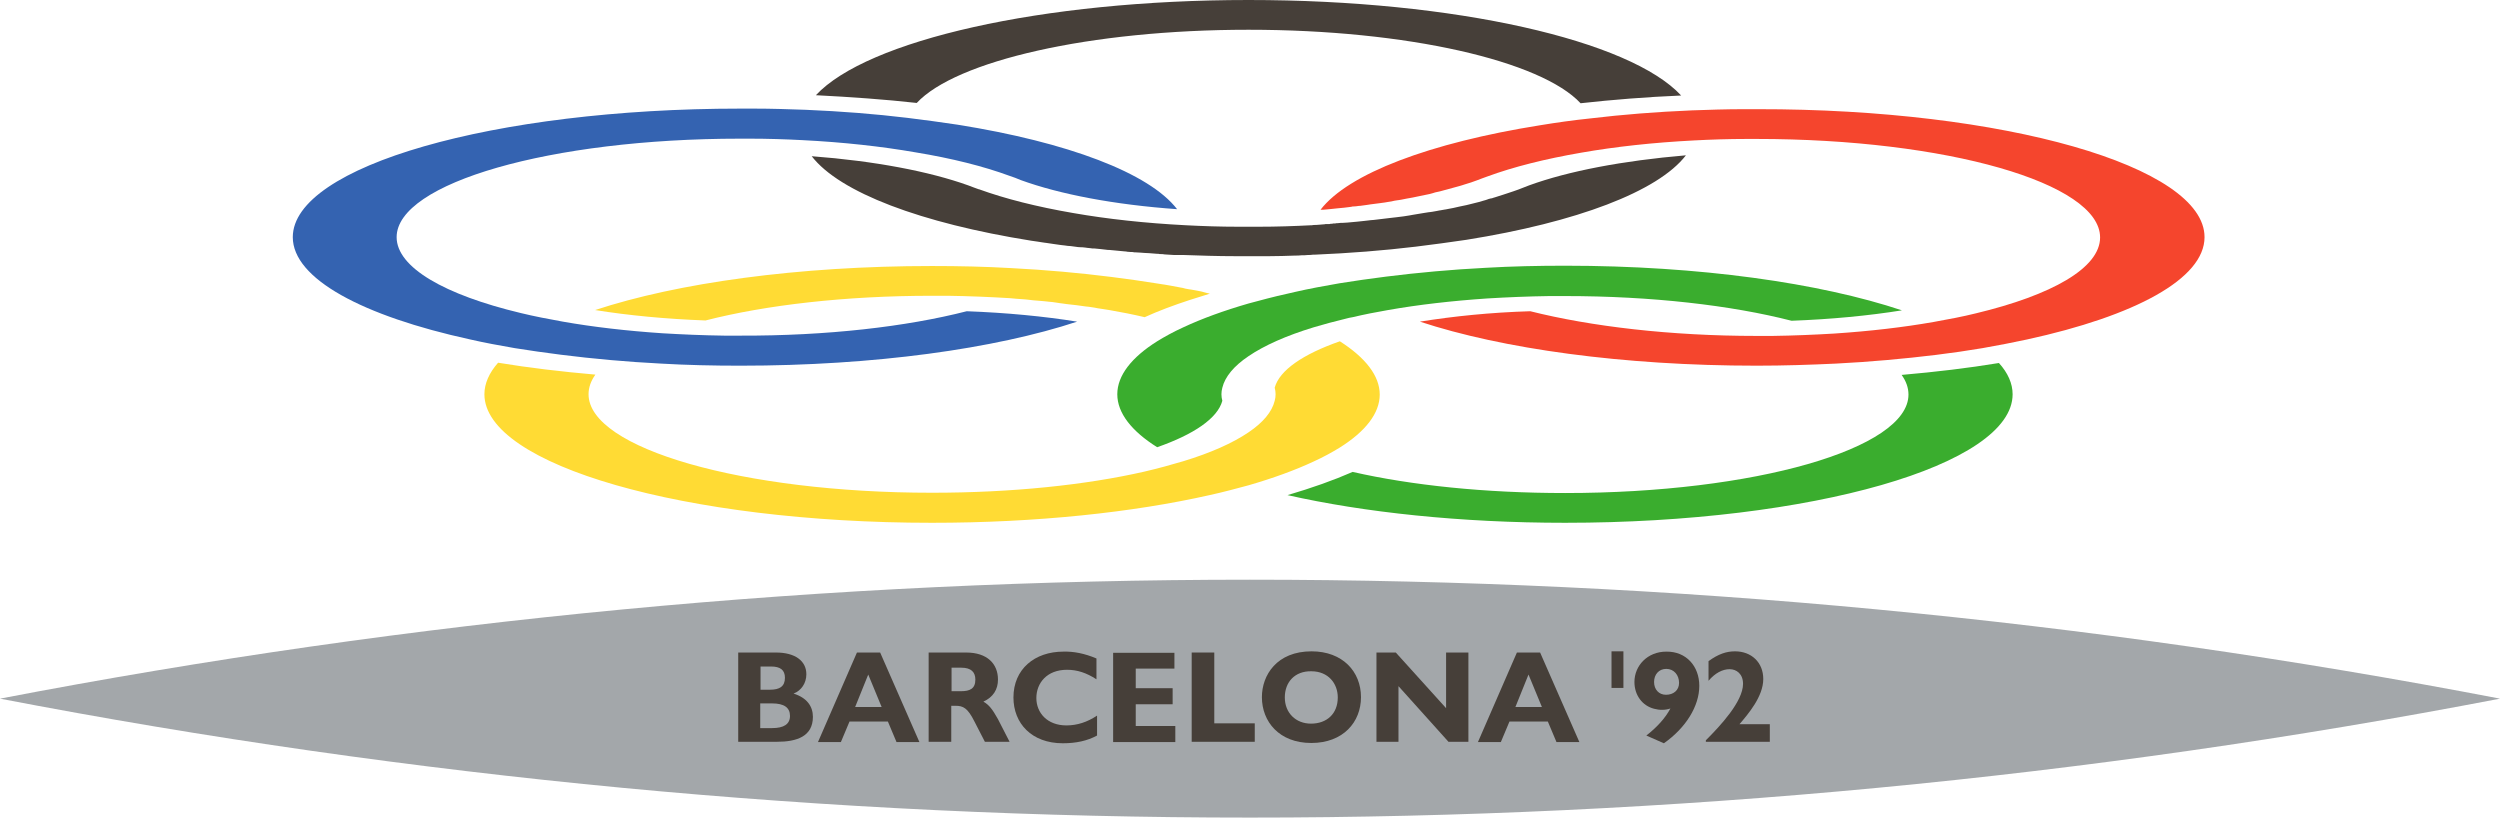 <?xml version="1.0" encoding="utf-8"?>
<!-- Generator: Adobe Illustrator 25.2.1, SVG Export Plug-In . SVG Version: 6.00 Build 0)  -->
<svg version="1.1" id="Layer_1" xmlns="http://www.w3.org/2000/svg" xmlns:xlink="http://www.w3.org/1999/xlink" x="0px" y="0px"
	 viewBox="0 0 840.2 274.8" style="enable-background:new 0 0 840.2 274.8;" xml:space="preserve">
<style type="text/css">
	.st0{fill:#F5452D;}
	.st1{fill:#3463B1;}
	.st2{fill:#FFDB34;}
	.st3{fill:#3AAD2E;}
	.st4{fill:#463F39;}
	.st5{fill:#A3A7AA;}
</style>
<g>
	<g>
		<g>
			<path class="st0" d="M740.9,79.7c0,14-23.4,26.5-59.7,34.4c-4.7,1-9.7,2-14.9,2.9c-10,1.7-20.8,3-32.1,4
				c-5.6,0.5-11.3,0.9-17.2,1.2c-8.6,0.4-17.5,0.7-26.6,0.7c-45.1,0-85.6-5.7-113.2-14.8c11.2-1.8,23.7-3.1,37.1-3.5
				c20.3,5.1,47,8.3,76.1,8.3c1.8,0,3.5,0,5.3,0c7.1-0.1,14.1-0.4,20.8-0.8c12-0.8,23.2-2.1,33.4-3.9c5-0.9,9.8-1.8,14.2-2.9
				c25.4-6.1,41.7-15.2,41.7-25.5c0-18.3-51.8-33.1-115.4-33.1c-1.2,0-2.3,0-3.4,0c-6,0-12,0.2-17.7,0.5
				c-13.6,0.7-26.4,2.1-37.8,4.1c-12.2,2.1-22.9,4.8-31.6,8c0,0,0,0,0,0c-1.2,0.4-2.4,0.9-3.5,1.3c0,0,0,0,0,0c0,0,0,0,0,0
				c-1.3,0.5-2.8,1-4.2,1.4c-0.5,0.2-1,0.3-1.6,0.5c-2.1,0.6-4.3,1.2-6.6,1.8c-0.3,0.1-0.6,0.1-0.9,0.2c-0.5,0.1-1,0.2-1.5,0.4
				c-0.4,0.1-0.7,0.2-1.1,0.3c-1.9,0.4-3.8,0.8-5.8,1.2c-0.4,0.1-0.7,0.1-1.1,0.2c-0.4,0.1-0.8,0.1-1.1,0.2c-0.5,0.1-1,0.2-1.5,0.3
				c-0.2,0-0.4,0.1-0.6,0.1c-0.2,0-0.4,0.1-0.7,0.1c-0.7,0.1-1.4,0.2-2.1,0.4c-2.3,0.4-4.7,0.7-7.1,1c-0.4,0.1-0.8,0.1-1.3,0.2
				c-0.7,0.1-1.5,0.2-2.2,0.3c-0.1,0-0.2,0-0.3,0c-0.7,0.1-1.3,0.2-2,0.2c-0.2,0-0.3,0-0.5,0.1c-0.5,0.1-1.1,0.1-1.6,0.2
				c-0.3,0-0.5,0.1-0.8,0.1c-0.7,0.1-1.4,0.1-2.1,0.2c-0.6,0.1-1.3,0.1-1.9,0.2c-0.3,0-0.6,0.1-1,0.1c-0.3,0-0.7,0.1-1,0.1
				c-0.7,0.1-1.3,0.1-2,0.1c9.4-12.2,36.8-22.5,73.8-28.4c5.5-0.9,11.1-1.7,16.9-2.3c10.8-1.3,22.2-2.2,34.1-2.7
				c5.7-0.2,11.5-0.4,17.5-0.4c1.5,0,3,0,4.6,0C673.5,36.6,740.9,55.9,740.9,79.7z"/>
		</g>
		<g>
			<path class="st1" d="M324.9,104.6c13.4,0.5,25.9,1.7,37.1,3.5c-27.6,9.1-68.1,14.8-113.2,14.8c-9.1,0-18-0.2-26.6-0.7
				c-5.8-0.3-11.6-0.7-17.1-1.2c-11.3-1-22.1-2.4-32.1-4c-5.2-0.9-10.1-1.8-14.9-2.9c-36.2-7.9-59.7-20.4-59.7-34.4
				c0-23.8,67.5-43.2,150.4-43.2c1.5,0,3,0,4.6,0c5.9,0,11.7,0.2,17.4,0.4c11.9,0.5,23.3,1.4,34.1,2.7c5.8,0.7,11.5,1.5,16.9,2.3
				c37,5.9,64.4,16.2,73.8,28.4c-21.1-1.5-39.4-5-52.6-9.8c-1.2-0.5-2.4-1-3.7-1.4l0,0c0,0,0,0,0,0v0c-8.7-3.2-19.4-5.9-31.6-7.9
				c-11.5-2-24.2-3.4-37.9-4.1c-5.8-0.3-11.7-0.5-17.7-0.5c-1.1,0-2.3,0-3.4,0c-63.6,0-115.4,14.9-115.4,33.1
				c0,10.2,16.2,19.4,41.7,25.5c4.5,1.1,9.2,2,14.2,2.9c10.2,1.8,21.5,3.1,33.4,3.9c6.7,0.4,13.7,0.7,20.8,0.8c1.8,0,3.5,0,5.3,0
				C277.9,112.9,304.6,109.8,324.9,104.6L324.9,104.6z"/>
		</g>
		<g>
			<g>
				<path class="st2" d="M406.6,98.7c-2.3,0.7-4.5,1.4-6.7,2.1c0,0,0,0,0,0c-5.5,1.8-10.6,3.7-15.2,5.8c-3.8-0.9-7.8-1.7-11.9-2.4
					c-0.6-0.1-1.3-0.2-1.9-0.3c-0.6-0.1-1.3-0.2-2-0.3c-0.3-0.1-0.7-0.1-1-0.2c-0.7-0.1-1.3-0.2-2-0.3c-0.3,0-0.7-0.1-1-0.1
					c-2.1-0.3-4.2-0.6-6.4-0.8c-0.5-0.1-0.9-0.1-1.4-0.2c-0.3,0-0.5-0.1-0.8-0.1c-0.4-0.1-0.9-0.1-1.3-0.2c-0.5-0.1-0.9-0.1-1.4-0.2
					c-0.4,0-0.8-0.1-1.1-0.1c-0.6-0.1-1.2-0.1-1.9-0.2c-0.4,0-0.8-0.1-1.2-0.1c-1.3-0.1-2.7-0.2-4.1-0.4c-0.3,0-0.6-0.1-1-0.1
					c-0.9-0.1-1.9-0.1-2.8-0.2c-0.7-0.1-1.4-0.1-2.2-0.2c0,0,0,0,0,0c-6.7-0.4-13.7-0.7-20.8-0.8c-1.8,0-3.5,0-5.3,0
					c-29.1,0-55.8,3.1-76.1,8.3h0c-13.4-0.5-25.9-1.7-37.1-3.5c27.6-9.1,68.1-14.8,113.2-14.8c9.1,0,18,0.2,26.6,0.7h0
					c5.8,0.3,11.6,0.7,17.2,1.2c11.3,1,22.1,2.4,32.1,4c0.7,0.1,1.3,0.2,1.9,0.3c0,0,0.1,0,0.1,0c0.8,0.1,1.5,0.3,2.3,0.4
					c1.1,0.2,2.2,0.4,3.2,0.6c0.6,0.1,1.2,0.2,1.8,0.4c0.4,0.1,0.7,0.1,1.1,0.2c0.2,0,0.4,0.1,0.7,0.1c0.6,0.1,1.1,0.2,1.7,0.3
					c0.7,0.1,1.4,0.3,2,0.4C404.9,98.3,405.7,98.5,406.6,98.7z M450.3,114.7c-12.3,4.3-20.3,9.7-21.9,15.6c0,0,0,0,0,0
					c0.2,0.7,0.3,1.5,0.3,2.2c0,0.7-0.1,1.5-0.3,2.2c0,0,0,0,0,0c-0.9,3.7-3.9,7.3-8.8,10.6c-5.3,3.6-12.7,6.9-21.9,9.7
					c-4,1.2-8.4,2.4-13.1,3.5c-19.7,4.5-44.5,7.1-71.4,7.1c-63.6,0-115.4-14.9-115.4-33.1c0-2.3,0.8-4.5,2.3-6.6
					c-11.5-1-22.4-2.3-32.7-4c-3,3.4-4.6,7-4.6,10.6c0,23.8,67.5,43.2,150.4,43.2c35.2,0,67.6-3.5,93.3-9.3c4.6-1,9-2.2,13.1-3.3
					c8.3-2.4,15.7-5.1,21.9-8c3.3-1.5,6.2-3.1,8.8-4.7c8.6-5.4,13.4-11.5,13.4-17.8S458.9,120.2,450.3,114.7z"/>
			</g>
		</g>
		<path class="st3" d="M676.4,132.5c0,23.8-67.5,43.2-150.4,43.2c-35.2,0-67.6-3.5-93.3-9.3c8.2-2.4,15.5-5,21.9-7.8
			c19.7,4.5,44.5,7.1,71.4,7.1c63.6,0,115.4-14.9,115.4-33.1c0-2.3-0.8-4.5-2.3-6.6c11.5-1,22.4-2.3,32.7-4
			C674.8,125.3,676.4,128.9,676.4,132.5z M526,89.3c-9.1,0-18,0.2-26.6,0.7c-5.8,0.3-11.6,0.7-17.1,1.2c-11.3,1-22.1,2.4-32.1,4
			c-5.2,0.9-10.1,1.8-14.9,2.9c-0.9,0.2-1.7,0.4-2.6,0.6c-4.6,1-9,2.2-13.1,3.3c-8.3,2.4-15.7,5.1-21.9,8c-3.3,1.5-6.2,3.1-8.8,4.7
			c-8.6,5.4-13.4,11.5-13.4,17.8s4.8,12.4,13.4,17.8c12.3-4.3,20.3-9.7,21.9-15.6c-0.2-0.7-0.3-1.5-0.3-2.2c0-0.7,0.1-1.5,0.3-2.2
			c0.9-3.7,3.9-7.3,8.8-10.6c5.3-3.6,12.7-6.9,21.9-9.7c3.4-1,7-2,10.8-2.9c0.8-0.2,1.5-0.4,2.3-0.5c3.8-0.9,7.8-1.7,11.9-2.4h0
			c10.2-1.8,21.5-3.1,33.4-3.9c6.7-0.4,13.7-0.7,20.8-0.8c1.8,0,3.5,0,5.3,0c29.1,0,55.8,3.1,76.1,8.3c13.4-0.5,25.9-1.7,37.1-3.5
			C611.6,95.1,571.1,89.3,526,89.3z"/>
		<g>
			<g>
				<path class="st4" d="M565,32.1c-11.7,0.5-23,1.4-33.8,2.6C518,20.5,473,10,419.6,10c-53.4,0-98.4,10.5-111.5,24.6
					c-10.8-1.2-22.1-2-33.9-2.6C291.3,13.6,350,0,419.6,0S547.9,13.6,565,32.1z M513.9,62.3C513.9,62.3,513.9,62.3,513.9,62.3
					c-1.2,0.5-2.4,0.9-3.6,1.4v0c-0.5,0.2-1.1,0.4-1.7,0.6c-0.6,0.2-1.2,0.4-1.8,0.6c-1.1,0.4-2.2,0.7-3.4,1.1
					c-0.5,0.2-1,0.3-1.6,0.5c-0.2,0.1-0.5,0.2-0.8,0.2c-0.4,0.1-0.9,0.2-1.3,0.4c-0.1,0-0.2,0.1-0.3,0.1c-0.2,0.1-0.4,0.1-0.7,0.2
					c-0.6,0.2-1.1,0.3-1.7,0.5c-0.7,0.2-1.3,0.3-2,0.5c-1.4,0.4-2.9,0.7-4.4,1c-0.7,0.2-1.5,0.3-2.2,0.5c-0.5,0.1-1,0.2-1.6,0.3
					c0,0,0,0,0,0c-0.3,0.1-0.7,0.1-1,0.2c0,0-0.1,0-0.1,0c-0.6,0.1-1.2,0.2-1.7,0.3c0,0-0.1,0-0.1,0c-0.3,0.1-0.7,0.1-1,0.2
					c-0.5,0.1-1.1,0.2-1.7,0.3c0,0,0,0-0.1,0c-0.2,0-0.4,0.1-0.6,0.1c0,0,0,0,0,0c0,0,0,0-0.1,0c0,0,0,0-0.1,0
					c-0.6,0.1-1.3,0.2-1.9,0.3c-1.2,0.2-2.4,0.4-3.6,0.6c-0.4,0.1-0.7,0.1-1.1,0.2c-0.6,0.1-1.3,0.2-1.9,0.3
					c-0.8,0.1-1.6,0.2-2.4,0.3c-0.9,0.1-1.7,0.2-2.6,0.3c-1.7,0.2-3.3,0.4-5,0.6c-0.4,0-0.8,0.1-1.2,0.1c-0.6,0.1-1.1,0.1-1.7,0.2
					c-0.9,0.1-1.8,0.2-2.8,0.3c-1.1,0.1-2.2,0.2-3.3,0.3c-0.5,0-1.1,0.1-1.6,0.1c-0.2,0-0.4,0-0.6,0c-0.3,0-0.7,0.1-1,0.1
					c-0.3,0-0.6,0-0.9,0.1c0,0,0,0-0.1,0c-0.1,0-0.1,0-0.2,0c-0.2,0-0.5,0-0.7,0.1c-0.1,0-0.1,0-0.2,0c-0.2,0-0.5,0-0.7,0.1
					c-0.1,0-0.2,0-0.4,0c0,0,0,0-0.1,0c-0.1,0-0.3,0-0.4,0c0,0,0,0,0,0c-0.3,0-0.6,0-0.9,0.1c0,0,0,0,0,0c-0.1,0-0.2,0-0.2,0
					c-0.4,0-0.8,0.1-1.2,0.1c-0.4,0-0.9,0.1-1.3,0.1c-0.1,0-0.2,0-0.2,0c-0.4,0-0.8,0-1.2,0.1c-0.1,0-0.1,0-0.2,0c0,0,0,0,0,0
					c-5.8,0.3-11.7,0.5-17.7,0.5c-1.1,0-2.3,0-3.4,0c-1.1,0-2.3,0-3.4,0c-6,0-12-0.2-17.7-0.5c-13.6-0.7-26.4-2.1-37.8-4.1v0
					c-12.2-2.1-22.9-4.8-31.7-8c0,0-0.1,0-0.1,0c-1.2-0.4-2.4-0.9-3.5-1.3c0,0,0,0,0,0c-13.1-4.7-31.5-8.2-52.6-9.8
					c9.4,12.2,36.8,22.5,73.8,28.4c0.7,0.1,1.4,0.2,2.1,0.3c0.8,0.1,1.7,0.3,2.6,0.4c0,0,0.1,0,0.1,0c0.9,0.1,1.8,0.3,2.7,0.4
					c0.7,0.1,1.4,0.2,2.1,0.3c0.5,0.1,1.1,0.1,1.7,0.2c0.6,0.1,1.3,0.2,1.9,0.2c0.5,0.1,1,0.1,1.5,0.2c0.7,0.1,1.3,0.2,2,0.2
					c0.1,0,0.2,0,0.4,0v0c0.3,0,0.7,0.1,1,0.1c0.2,0,0.5,0.1,0.7,0.1c0.3,0,0.7,0.1,1,0.1c0.2,0,0.5,0.1,0.7,0.1c0.1,0,0.2,0,0.2,0
					c0.1,0,0.3,0,0.4,0c0.7,0.1,1.4,0.1,2.1,0.2c0.8,0.1,1.7,0.2,2.6,0.3c0.1,0,0.3,0,0.4,0c0.4,0,0.7,0.1,1.1,0.1
					c0.7,0.1,1.4,0.1,2.1,0.2c0.7,0.1,1.4,0.1,2.1,0.2c0.2,0,0.4,0,0.7,0.1c0.4,0,0.8,0.1,1.3,0.1c0.1,0,0.2,0,0.3,0
					c0.2,0,0.5,0,0.7,0.1c0.1,0,0.2,0,0.3,0c0.6,0,1.2,0.1,1.8,0.1c0.4,0,0.9,0.1,1.3,0.1c0.6,0,1.3,0.1,1.9,0.1
					c0.8,0.1,1.6,0.1,2.5,0.2c0.3,0,0.6,0,0.9,0.1c0.2,0,0.3,0,0.5,0c0.3,0,0.7,0,1,0.1c0.5,0,1.1,0.1,1.6,0.1
					c0.5,0,1.1,0.1,1.6,0.1c0.3,0,0.7,0,1,0c0,0,0.1,0,0.1,0c0.3,0,0.6,0,0.9,0c0.1,0,0.2,0,0.3,0c0.3,0,0.5,0,0.8,0c0,0,0,0,0,0
					c5.7,0.2,11.5,0.4,17.5,0.4c1.5,0,3,0,4.5,0c1.5,0,3,0,4.6,0c0.1,0,0.1,0,0.2,0c0.8,0,1.5,0,2.2,0c2.9,0,5.7-0.1,8.6-0.2
					c0.7,0,1.5,0,2.2-0.1c0.7,0,1.4,0,2.2-0.1c0.5,0,1.1,0,1.6-0.1c0.2,0,0.4,0,0.5,0c11.9-0.5,23.3-1.4,34.1-2.7
					c5.8-0.7,11.5-1.5,17-2.3c37-5.9,64.4-16.2,73.8-28.4C545.4,54,527.1,57.5,513.9,62.3z"/>
			</g>
		</g>
	</g>
</g>
<path class="st5" d="M840.2,234.8c-277.3,53.3-562.9,53.3-840.2,0C277.3,181.5,562.8,181.5,840.2,234.8z"/>
<g>
	<g>
		<g>
			<path class="st4" d="M260.8,219.3c6.4,0,10.2,2.8,10.2,7.3c0,3-1.7,5.5-4.3,6.5c4.5,1.4,6.5,4.3,6.5,7.8c0,6.6-5.4,8.4-12.1,8.4
				h-13v-30H260.8z M255.6,231.8h3.2c3.2,0,5-1.1,5-4c0-2.6-1.5-3.8-4.7-3.8h-3.5V231.8z M259.5,244.7c3.9,0,6-1.3,6-4.1
				c0-2.8-2-4.2-6-4.2h-4v8.3H259.5z"/>
		</g>
		<g>
			<path class="st4" d="M295.8,219.3l13.2,30.1h-7.7l-2.9-6.9h-12.9l-2.9,6.9h-7.7l13.1-30.1H295.8z M287.4,237.6h8.9l-4.5-10.9
				L287.4,237.6z"/>
		</g>
		<g>
			<path class="st4" d="M324.7,219.3c7.1,0,10.7,3.8,10.7,9.1c0,3.3-1.6,5.9-4.9,7.4c1.9,1.1,3,2.5,4.9,5.9l3.9,7.6H331l-3.5-6.8
				c-2.3-4.6-3.8-5.3-6.4-5.3h-1.4v12.1h-7.6v-30H324.7z M319.8,232.3h3.2c2.9,0,4.8-0.8,4.8-3.9c0-2.5-1.4-4-4.7-4h-3.3V232.3z"/>
		</g>
		<g>
			<path class="st4" d="M368.5,221.3v7c-3.4-2.2-6.5-3.2-9.9-3.2c-6.8,0-10.3,4.5-10.3,9.5s3.7,9.2,10.1,9.2c3.6,0,7-1.1,10.3-3.3
				v6.7c-3.3,1.8-7.1,2.6-11.5,2.6c-10.5,0-16.6-6.7-16.6-15.4c0-9.5,7.1-15.4,16.8-15.4C360.8,218.9,364.5,219.6,368.5,221.3z"/>
		</g>
		<g>
			<path class="st4" d="M394.7,219.3v5.4h-13v6.6h12.4v5.4h-12.4v7.3H395v5.4h-20.9v-30H394.7z"/>
		</g>
		<g>
			<path class="st4" d="M408.1,219.3v23.8h13.6v6.2h-21.2v-30H408.1z"/>
		</g>
		<g>
			<path class="st4" d="M457.4,234.3c0,8.4-6,15.4-16.7,15.4c-10.8,0-16.6-7.2-16.6-15.4c0-7.4,5-15.4,16.7-15.4
				C451.2,218.9,457.4,225.7,457.4,234.3z M431.8,234.4c0,5.2,3.7,8.8,8.8,8.8c5.3,0,9-3.3,9-8.8c0-4.7-3.2-8.8-8.9-8.8
				C435.2,225.5,431.8,229.2,431.8,234.4z"/>
		</g>
		<g>
			<path class="st4" d="M469.1,219.3L486,238v-18.7h7.5v30h-6.7l-16.8-18.7v18.7h-7.4v-30H469.1z"/>
		</g>
		<g>
			<path class="st4" d="M517.6,219.3l13.2,30.1h-7.7l-2.9-6.9h-12.9l-2.9,6.9h-7.7l13.1-30.1H517.6z M509.3,237.6h8.9l-4.5-10.9
				L509.3,237.6z"/>
		</g>
		<g>
			<path class="st4" d="M571.1,230.5c0,6.8-4.5,14.1-11.9,19.3l-5.9-2.6c3.6-2.8,6.4-5.9,8.1-9.1c-1.7,0.6-3.7,0.6-5.5,0.1
				c-3.9-1-6.6-4.5-6.6-9c0-5.5,4.4-10.2,10.7-10.2C566.7,218.9,571.1,223.9,571.1,230.5z M559.9,233.5c2.5,0,4.4-1.5,4.4-4
				c0-2.6-1.7-4.7-4.3-4.7c-2.5,0-4.1,1.9-4.1,4.4C555.9,231.7,557.5,233.5,559.9,233.5z"/>
		</g>
		<g>
			<path class="st4" d="M592.6,228.2c0,5.9-5.1,11.8-8,15.2h10.2v5.9h-21.5v-0.5c4.8-4.8,12.5-13,12.5-19c0-3.3-2.2-4.9-4.5-4.9
				c-2.4,0-4.9,1.3-7.1,3.9v-6.6c3.3-2.4,6-3.3,8.9-3.3C588.6,218.9,592.6,222.6,592.6,228.2z"/>
		</g>
		<g>
			<rect x="541.6" y="218.9" class="st4" width="4" height="12.3"/>
		</g>
	</g>
</g>
</svg>
